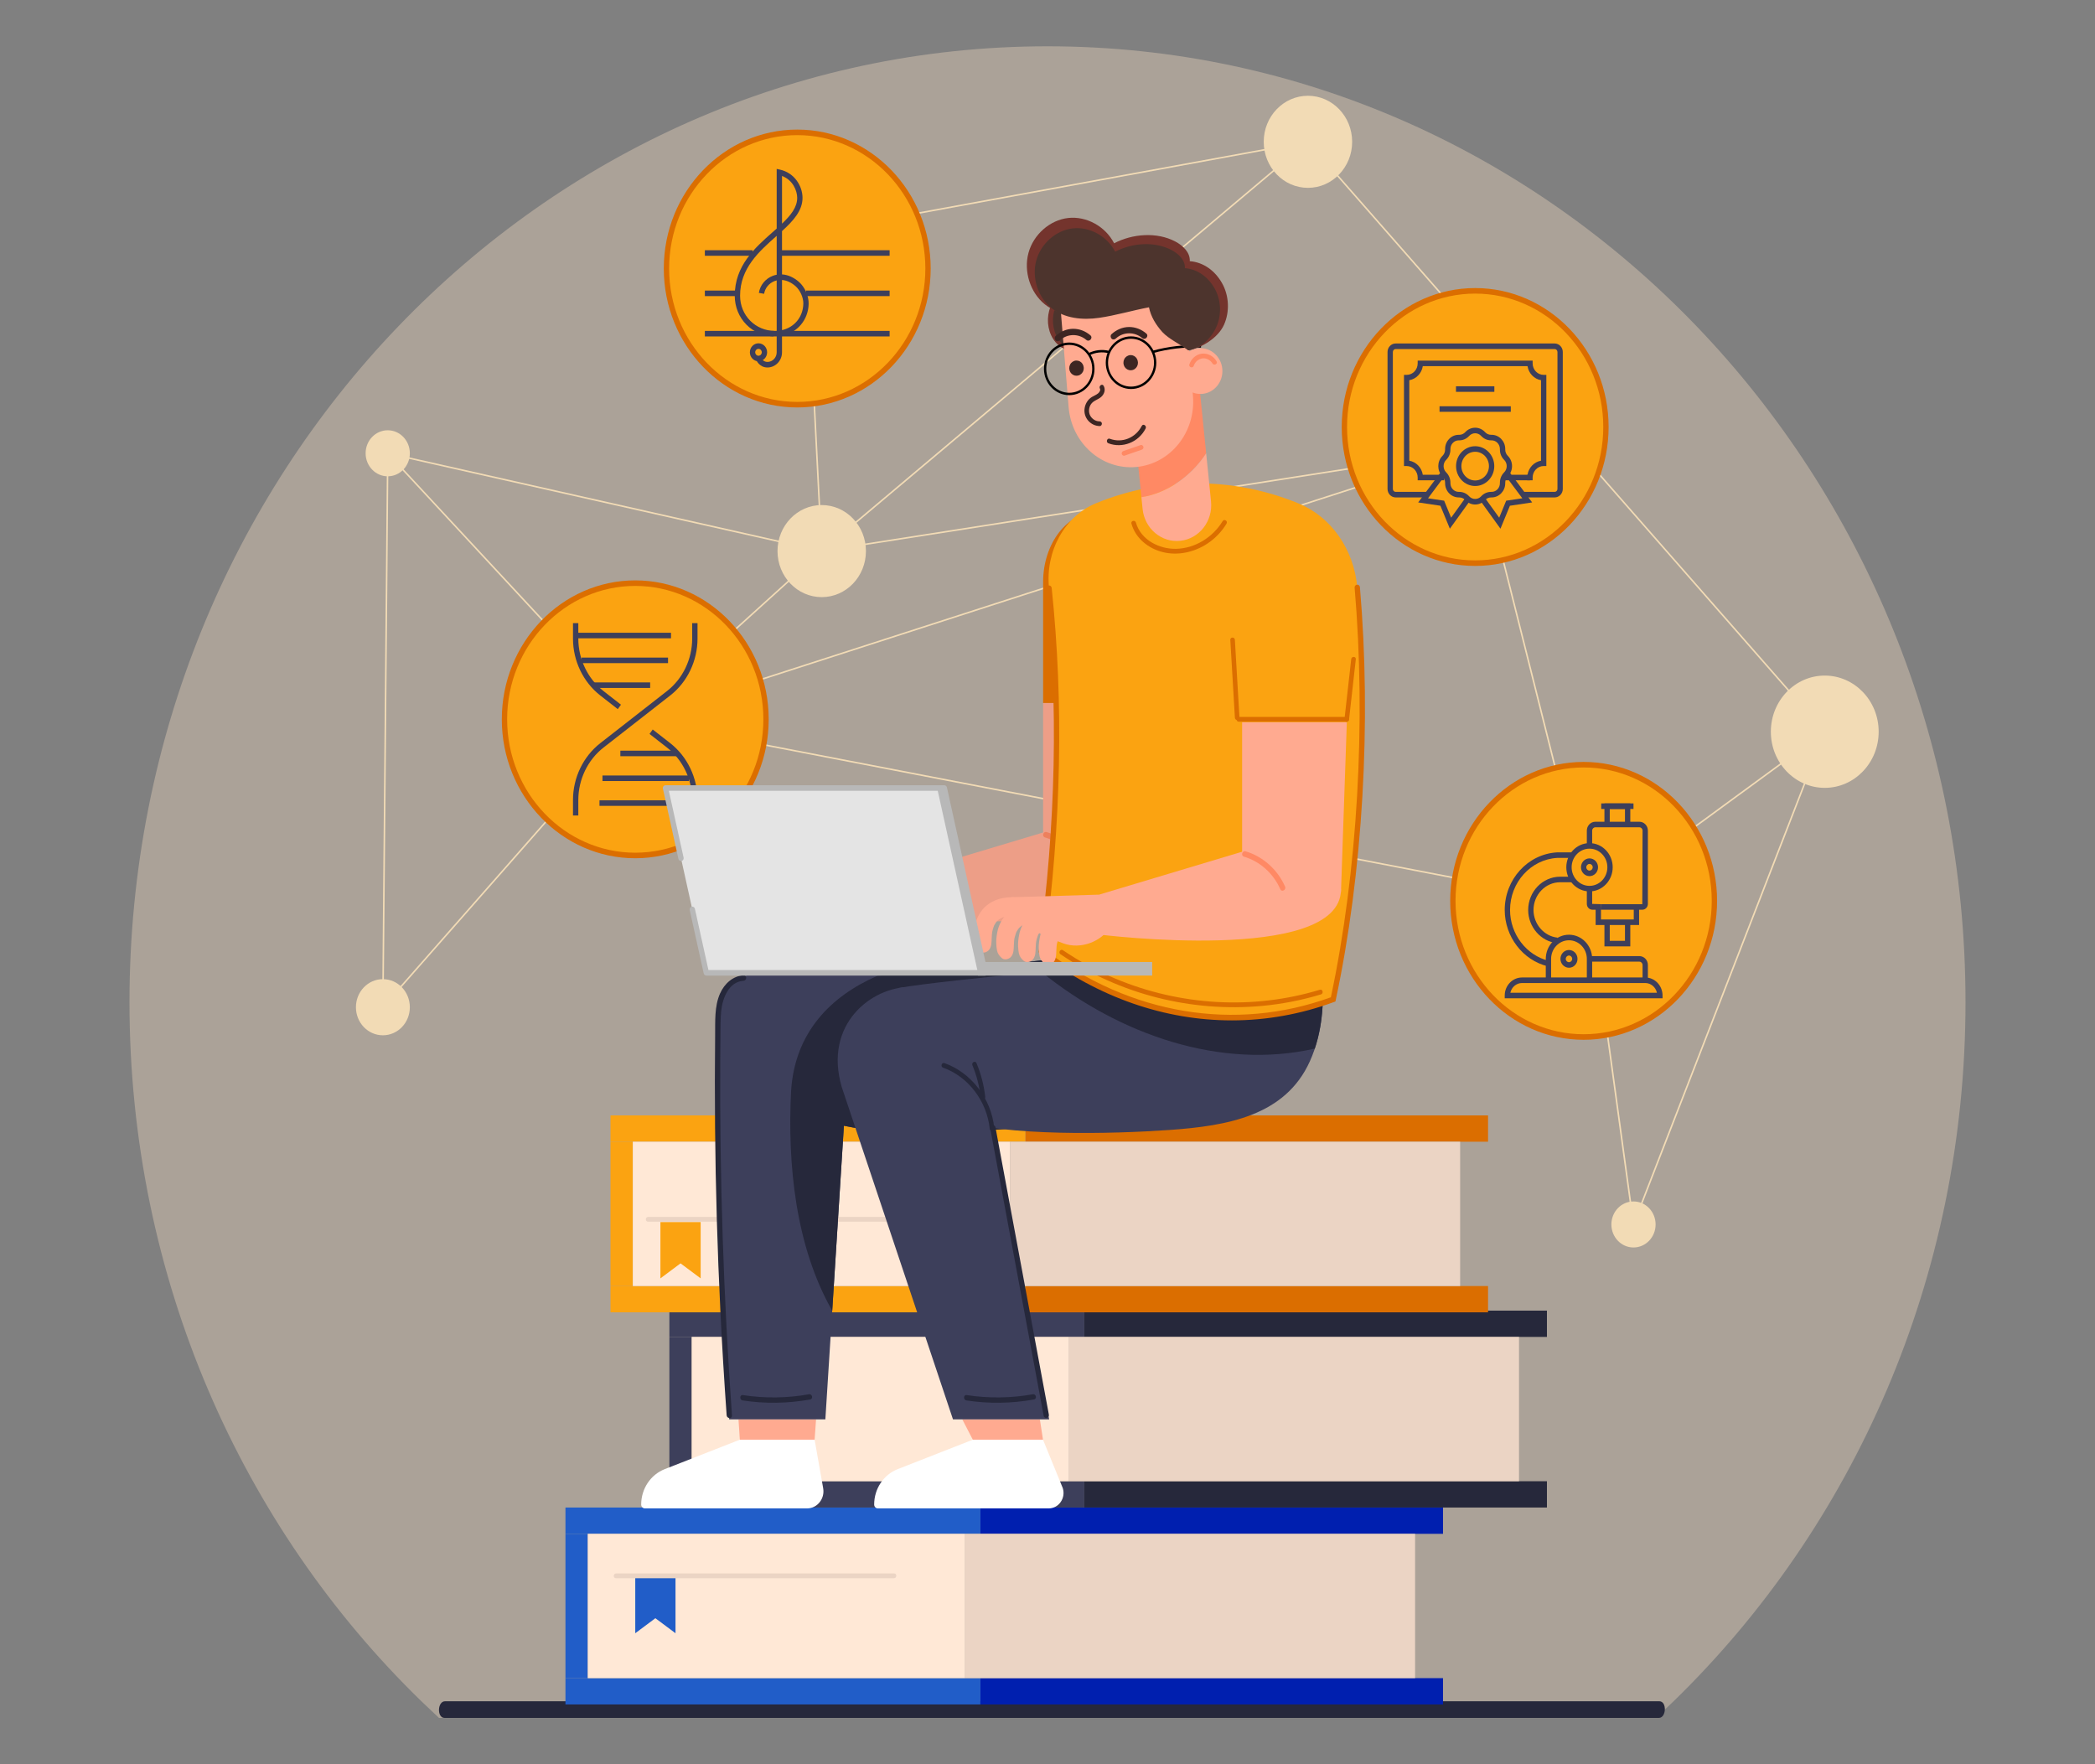 <?xml version="1.0" encoding="UTF-8"?>
<!DOCTYPE svg PUBLIC "-//W3C//DTD SVG 1.1//EN" "http://www.w3.org/Graphics/SVG/1.1/DTD/svg11.dtd">
<!-- Creator: CorelDRAW 2020 -->
<svg xmlns="http://www.w3.org/2000/svg" xml:space="preserve" width="9.5in" height="8in" version="1.1" style="shape-rendering:geometricPrecision; text-rendering:geometricPrecision; image-rendering:optimizeQuality; fill-rule:evenodd; clip-rule:evenodd"
viewBox="0 0 9500 8000"
 xmlns:xlink="http://www.w3.org/1999/xlink"
 xmlns:xodm="http://www.corel.com/coreldraw/odm/2003">
 <rect x="0" y="0" width="9500" height="8000" fill="#808080" stroke="none"/>
 <defs>
  <style type="text/css">
   <![CDATA[
    .str0 {stroke:#F2DBB5;stroke-width:6.94;stroke-miterlimit:10}
    .fil2 {fill:none;fill-rule:nonzero}
    .fil21 {fill:black;fill-rule:nonzero}
    .fil8 {fill:#001FAF;fill-rule:nonzero}
    .fil7 {fill:#215DC8;fill-rule:nonzero}
    .fil1 {fill:#26283B;fill-rule:nonzero}
    .fil20 {fill:#3D2623;fill-rule:nonzero}
    .fil4 {fill:#3D3F5B;fill-rule:nonzero}
    .fil19 {fill:#4D342D;fill-rule:nonzero}
    .fil18 {fill:#74342D;fill-rule:nonzero}
    .fil16 {fill:#B8B8B8;fill-rule:nonzero}
    .fil5 {fill:#DB6E00;fill-rule:nonzero}
    .fil17 {fill:#E4E4E4;fill-rule:nonzero}
    .fil10 {fill:#EBD4C4;fill-rule:nonzero}
    .fil12 {fill:#ED805D;fill-rule:nonzero}
    .fil11 {fill:#ED9E87;fill-rule:nonzero}
    .fil6 {fill:#F2DBB5;fill-rule:nonzero}
    .fil3 {fill:#FBA311;fill-rule:nonzero}
    .fil15 {fill:#FF8964;fill-rule:nonzero}
    .fil13 {fill:#FFAA90;fill-rule:nonzero}
    .fil9 {fill:#FFE8D6;fill-rule:nonzero}
    .fil14 {fill:white;fill-rule:nonzero}
    .fil0 {fill:#DAC7B2;fill-rule:nonzero;fill-opacity:0.471}
   ]]>
  </style>
 </defs>
 <g id="Layer_x0020_1">
  <g id="_781927864">
   <path class="fil0" d="M8912.81 4544.48c0,1251.22 -509.28,2378.68 -1323.7,3170.06 -26.34,25.41 -52.91,50.56 -79.74,75.46l-5518.77 0c-26.81,-24.9 -53.39,-50.06 -79.72,-75.46 -814.41,-791.38 -1323.7,-1918.84 -1323.7,-3170.06 0,-2393.76 1863.91,-4334.48 4162.93,-4334.48 2299.03,0 4162.7,1940.72 4162.7,4334.48z"/>
   <path class="fil1" d="M7522 7790l-5506.41 0c-35,0 -32.3,-75.46 2.34,-75.46l5506.6 0c34.82,0 32.3,75.46 -2.53,75.46z"/>
   <polygon class="fil2 str0" points="1758.22,2055.46 3726.2,2498.97 5930.98,643.01 8274.56,3318.02 7407.26,5552.4 7207.77,4098.84 2880.62,3265.04 1736.24,4567.3 "/>
   <polyline class="fil2 str0" points="2880.62,3265.04 3726.2,2498.97 6689.28,2035.99 7207.77,4098.84 8274.56,3318.02 "/>
   <polyline class="fil2 str0" points="3726.2,2498.97 3653.36,1060 5930.98,643.01 "/>
   <polyline class="fil2 str0" points="6689.28,2035.99 2880.62,3265.04 1758.22,2055.46 "/>
   <path class="fil3" d="M4208.18 1217.6c0,341.02 -265.51,617.45 -593.02,617.45 -327.51,0 -593.02,-276.44 -593.02,-617.45 0,-341.01 265.5,-617.45 593.02,-617.45 327.51,0 593.02,276.44 593.02,617.45z"/>
   <polygon class="fil4" points="3412.45,1159.83 3196.24,1159.83 3196.24,1134.67 3412.45,1134.67 "/>
   <polygon class="fil4" points="4034.08,1159.83 3533.27,1159.83 3533.27,1134.67 4034.08,1134.67 "/>
   <polygon class="fil4" points="3343.91,1342.74 3196.24,1342.74 3196.24,1317.59 3343.91,1317.59 "/>
   <polygon class="fil4" points="4034.08,1342.74 3654.89,1342.74 3654.89,1317.59 4034.08,1317.59 "/>
   <polygon class="fil4" points="3508.38,1525.66 3196.24,1525.66 3196.24,1500.5 3508.38,1500.5 "/>
   <polygon class="fil4" points="4034.08,1525.66 3543.6,1525.66 3543.6,1500.5 4034.08,1500.5 "/>
   <path class="fil4" d="M3480.02 1666.37c-37.63,0 -51.2,-34.61 -51.77,-36.08l22.46 -9.26c0.31,0.74 8.3,20.19 29.3,20.19 23.14,0 41.98,-19.61 41.98,-43.72l0 -72.03c-2.57,0.12 -5.17,0.19 -7.79,0.19 -102.23,0 -182.35,-81.14 -182.38,-184.74 -0.05,-136.09 91.07,-216.74 171.46,-287.9 6.34,-5.61 12.59,-11.14 18.71,-16.62l0 -270.5 14.58 3.2c66.68,14.65 102.06,74.95 102.58,126.94 0.59,58.89 -41.95,105.33 -93.01,151.83l0 196.44c26.31,1.51 52.9,13.09 76.8,34.02 26.78,23.46 44.88,64.44 44,99.67 -1.81,73.28 -51.81,130.87 -120.8,144.56l0 74.94c0,37.98 -29.65,68.87 -66.13,68.87zm41.98 -596.88l0 0c-1.02,0.9 -2.06,1.8 -3.07,2.72 -76.4,67.62 -162.98,144.26 -162.94,268.72 0.02,89.48 69.53,159.58 158.22,159.58 2.61,0 5.21,-0.06 7.79,-0.2l0 -228.81c-3.23,0.78 -6.42,1.77 -9.56,2.98 -25.1,9.6 -43.31,31.75 -47.51,57.79l-23.83 -4.18c5.64,-34.92 29.77,-64.51 63.01,-77.23 5.85,-2.24 11.85,-3.92 17.89,-5.04l0 -176.31zm24.15 200.1l0 0 0 227.41c56.11,-12.8 95.16,-59.19 96.64,-119.63 0.68,-27.67 -14.2,-61.21 -35.41,-79.78 -19.31,-16.91 -40.49,-26.45 -61.23,-28.01zm0 -471.62l0 0 0 216.22c40.06,-38.16 69.27,-74.83 68.85,-117.86 -0.31,-31.07 -19.18,-80.07 -68.85,-98.36z"/>
   <path class="fil4" d="M3439.48 1638.23c-21.56,0 -39.12,-18.28 -39.12,-40.73 0,-22.45 17.56,-40.72 39.12,-40.72 21.57,0 39.1,18.26 39.1,40.72 0,22.45 -17.53,40.73 -39.1,40.73zm0 -56.3l0 0c-8.26,0 -14.96,6.98 -14.96,15.57 0,8.59 6.7,15.57 14.96,15.57 8.24,0 14.94,-6.99 14.94,-15.57 0,-8.59 -6.7,-15.57 -14.94,-15.57z"/>
   <path class="fil3" d="M3473.64 3261.78c0,341 -265.5,617.44 -593.02,617.44 -327.52,0 -593.02,-276.44 -593.02,-617.44 0,-341.02 265.5,-617.45 593.02,-617.45 327.52,0 593.02,276.44 593.02,617.45z"/>
   <path class="fil4" d="M3162.97 3697.96l-24.15 0 0 -70.36c0,-92.97 -42.66,-181.79 -114.07,-237.57l-79.35 -61.95 14.48 -20.12 79.35 61.96c77.48,60.52 123.74,156.85 123.74,257.69l0 70.36z"/>
   <path class="fil4" d="M2801.36 3215.6l-79.32 -61.95c-77.5,-60.52 -123.77,-156.87 -123.77,-257.7l0 -70.34 24.16 0 0 70.34c0,92.97 42.66,181.79 114.1,237.58l79.32 61.96 -14.48 20.12z"/>
   <path class="fil4" d="M2622.43 3697.96l-24.16 0 0 -70.36c0,-100.83 46.27,-197.17 123.77,-257.69l302.7 -236.39c71.41,-55.79 114.07,-144.6 114.07,-237.58l0 -70.34 24.15 0 0 70.34c0,100.85 -46.26,197.19 -123.74,257.7l-302.7 236.38c-71.44,55.8 -114.1,144.62 -114.1,237.57l0 70.36z"/>
   <polygon class="fil4" points="3042.78,2894.46 2610.34,2894.46 2610.34,2869.3 3042.78,2869.3 "/>
   <polygon class="fil4" points="3029.27,3007.01 2637.38,3007.01 2637.38,2981.86 3029.27,2981.86 "/>
   <polygon class="fil4" points="2948.2,3119.58 2691.44,3119.58 2691.44,3094.43 2948.2,3094.43 "/>
   <polygon class="fil4" points="3150.89,3654.26 2718.44,3654.26 2718.44,3629.11 3150.89,3629.11 "/>
   <polygon class="fil4" points="3123.88,3541.69 2731.97,3541.69 2731.97,3516.54 3123.88,3516.54 "/>
   <polygon class="fil4" points="3069.82,3429.14 2813.06,3429.14 2813.06,3403.98 3069.82,3403.98 "/>
   <path class="fil3" d="M7282.3 1936.25c0,341.02 -265.5,617.46 -593.02,617.46 -327.52,0 -593.02,-276.44 -593.02,-617.46 0,-341 265.5,-617.45 593.02,-617.45 327.52,0 593.02,276.45 593.02,617.45z"/>
   <path class="fil4" d="M7049.69 2255.61l-143.61 0 0 -25.15 143.61 0c7.06,0 12.79,-5.97 12.79,-13.3l0 -621.14c0,-7.33 -5.73,-13.3 -12.79,-13.3l-720.83 0c-7.05,0 -12.78,5.97 -12.78,13.3l0 621.14c0,7.33 5.73,13.3 12.78,13.3l143.61 0 0 25.15 -143.61 0c-20.36,0 -36.94,-17.26 -36.94,-38.45l0 -621.14c0,-21.2 16.59,-38.46 36.94,-38.46l720.83 0c20.36,0 36.95,17.26 36.95,38.46l0 621.14c0,21.2 -16.59,38.45 -36.95,38.45z"/>
   <path class="fil4" d="M6949.91 2177.97l-24.49 0 0 -25.15 1.32 0c5.13,-32.56 29.89,-58.33 61.16,-63.69l0 -365.09c-31.26,-5.35 -56.03,-31.13 -61.16,-63.69l-474.93 0c-5.12,32.56 -29.89,58.33 -61.15,63.69l0 365.09c31.26,5.35 56.03,31.13 61.15,63.69l96.85 0 0 25.15 -120.02 0 0 -12.58c0,-28.74 -22.46,-52.12 -50.06,-52.12l-12.08 0 0 -413.37 12.08 0c27.61,0 50.06,-23.39 50.06,-52.13l0 -12.57 521.27 0 0 12.57c0,28.74 22.46,52.13 50.07,52.13l12.08 0 0 413.37 -12.08 0c-27.6,0 -50.07,23.38 -50.07,52.12l0 12.58z"/>
   <polygon class="fil4" points="6776.3,1776.82 6602.29,1776.82 6602.29,1751.67 6776.3,1751.67 "/>
   <polygon class="fil4" points="6850.85,1867.4 6527.71,1867.4 6527.71,1842.25 6850.85,1842.25 "/>
   <path class="fil4" d="M6689.28 2287.74c-15.81,0 -31.63,-6.26 -43.69,-18.82l-1.75 -1.8c-7.12,-7.43 -16.59,-11.51 -26.63,-11.51l-2.48 0c-34.07,0 -61.79,-28.86 -61.79,-64.33l0 -2.61c0,-10.46 -3.92,-20.3 -11.04,-27.69l-1.75 -1.82c-24.08,-25.12 -24.08,-65.93 -0.02,-91.02l1.77 -1.85c7.12,-7.4 11.04,-17.23 11.04,-27.7l0 -2.59c0,-35.48 27.72,-64.35 61.79,-64.35l2.48 0c10.07,0 19.51,-4.08 26.61,-11.47l1.77 -1.85c24.11,-25.08 63.28,-25.08 87.39,0l1.77 1.85c7.1,7.39 16.54,11.47 26.61,11.47l2.5 0c34.07,0 61.79,28.87 61.79,64.35l0 2.59c0,10.46 3.92,20.31 11.02,27.7l1.77 1.85c24.09,25.08 24.09,65.91 0,90.99l-1.8 1.87c-7.07,7.37 -10.99,17.2 -10.99,27.67l0 2.61c0,35.47 -27.72,64.33 -61.79,64.33l-2.5 0c-10.05,0 -19.51,4.08 -26.61,11.49l-1.8 1.85c-12.03,12.53 -27.84,18.79 -43.67,18.79zm-74.56 -290.94l0 0c-20.74,0 -37.63,17.58 -37.63,39.2l0 2.59c0,17.21 -6.44,33.36 -18.12,45.5l-1.77 1.83c-14.65,15.28 -14.65,40.14 0,55.42l1.75 1.81c11.7,12.17 18.14,28.34 18.14,45.52l0 2.61c0,21.61 16.89,39.18 37.63,39.18l2.48 0c16.51,0 32.04,6.69 43.69,18.85l1.75 1.81c14.74,15.32 38.59,15.29 53.25,0.02l1.79 -1.85c11.63,-12.14 27.16,-18.83 43.67,-18.83l2.5 0c20.74,0 37.63,-17.57 37.63,-39.18l0 -2.61c0,-17.17 6.42,-33.32 18.1,-45.49l1.79 -1.87c14.65,-15.24 14.65,-40.1 -0.03,-55.38l-1.76 -1.84c-11.69,-12.15 -18.1,-28.31 -18.1,-45.5l0 -2.59c0,-21.61 -16.89,-39.2 -37.63,-39.2l-2.5 0c-16.51,0 -32.04,-6.69 -43.69,-18.84l-1.77 -1.84c-14.68,-15.26 -38.56,-15.26 -53.22,0l-1.78 1.84c-11.66,12.15 -27.18,18.84 -43.69,18.84l-2.48 0z"/>
   <polygon class="fil4" points="6804.02,2397.41 6716.91,2276.45 6736.26,2261.37 6798.26,2347.49 6829.99,2270.41 6903.11,2259.54 6842.19,2177.97 6806.99,2177.97 6837.8,2131.14 6853.99,2152.82 6937.83,2152.82 6937.83,2177.97 6872.79,2177.97 6947.75,2278.3 6846.84,2293.31 "/>
   <polygon class="fil4" points="6574.55,2397.39 6531.72,2293.31 6430.84,2278.3 6530.61,2144.72 6549.68,2160.18 6475.48,2259.54 6548.57,2270.41 6580.31,2347.5 6642.33,2261.37 6661.68,2276.45 "/>
   <path class="fil4" d="M6689.28 2203.85c-47.78,0 -86.63,-40.46 -86.63,-90.22 0,-49.74 38.86,-90.22 86.63,-90.22 47.78,0 86.66,40.47 86.66,90.22 0,49.75 -38.88,90.22 -86.66,90.22zm0 -155.28l0 0c-34.45,0 -62.47,29.19 -62.47,65.06 0,35.88 28.02,65.07 62.47,65.07 34.47,0 62.5,-29.19 62.5,-65.07 0,-35.87 -28.02,-65.06 -62.5,-65.06z"/>
   <path class="fil3" d="M7774.19 4084.99c0,341.02 -265.5,617.45 -593.02,617.45 -327.51,0 -593.02,-276.44 -593.02,-617.45 0,-341.01 265.51,-617.44 593.02,-617.44 327.52,0 593.02,276.43 593.02,617.44z"/>
   <path class="fil5" d="M3615.16 1847.64c-333.65,0 -605.1,-282.63 -605.1,-630.04 0,-347.4 271.44,-630.03 605.1,-630.03 333.66,0 605.1,282.63 605.1,630.03 0,347.41 -271.44,630.04 -605.1,630.04zm0 -1234.91l0 0c-320.33,0 -580.94,271.35 -580.94,604.87 0,333.53 260.61,604.88 580.94,604.88 320.33,0 580.94,-271.35 580.94,-604.88 0,-333.52 -260.61,-604.87 -580.94,-604.87z"/>
   <path class="fil5" d="M2880.63 3891.81c-333.65,0 -605.1,-282.62 -605.1,-630.02 0,-347.41 271.44,-630.03 605.1,-630.03 333.66,0 605.09,282.63 605.09,630.03 0,347.4 -271.43,630.02 -605.09,630.02zm0 -1234.91l0 0c-320.33,0 -580.94,271.35 -580.94,604.88 0,333.53 260.61,604.87 580.94,604.87 320.33,0 580.94,-271.35 580.94,-604.87 0,-333.53 -260.61,-604.88 -580.94,-604.88z"/>
   <path class="fil5" d="M6689.28 2566.28c-333.65,0 -605.1,-282.63 -605.1,-630.02 0,-347.41 271.44,-630.03 605.1,-630.03 333.66,0 605.1,282.62 605.1,630.03 0,347.4 -271.44,630.02 -605.1,630.02zm0 -1234.91l0 0c-320.33,0 -580.94,271.35 -580.94,604.88 0,333.53 260.61,604.87 580.94,604.87 320.32,0 580.94,-271.34 580.94,-604.87 0,-333.53 -260.62,-604.88 -580.94,-604.88z"/>
   <path class="fil5" d="M7181.18 4715.03c-333.65,0 -605.1,-282.63 -605.1,-630.03 0,-347.41 271.44,-630.03 605.1,-630.03 333.66,0 605.1,282.62 605.1,630.03 0,347.4 -271.44,630.03 -605.1,630.03zm0 -1234.91l0 0c-320.33,0 -580.94,271.35 -580.94,604.87 0,333.53 260.61,604.87 580.94,604.87 320.33,0 580.94,-271.35 580.94,-604.87 0,-333.53 -260.61,-604.87 -580.94,-604.87z"/>
   <path class="fil4" d="M7539.02 4526.83l-715.7 0 0 -12.58c0,-45.12 35.25,-81.82 78.56,-81.82l558.57 0c43.32,0 78.57,36.7 78.57,81.82l0 12.58zm-690.2 -25.15l0 0 664.7 0c-5.52,-25.21 -27.2,-44.1 -53.06,-44.1l-558.57 0c-25.86,0 -47.54,18.89 -53.06,44.1z"/>
   <path class="fil4" d="M7219.85 4447.12l-24.16 0 0 -99.02c0,-46.53 -36.33,-84.36 -81.02,-84.36 -44.66,0 -81,37.83 -81,84.36l0 99.02 -24.15 0 0 -99.02c0,-60.38 47.17,-109.51 105.15,-109.51 57.99,0 105.19,49.13 105.19,109.51l0 99.02z"/>
   <path class="fil4" d="M7207.77 4042.18c-57.99,0 -105.18,-49.13 -105.18,-109.51 0,-60.38 47.19,-109.49 105.18,-109.49 57.99,0 105.18,49.11 105.18,109.49 0,60.38 -47.19,109.51 -105.18,109.51zm0 -193.85l0 0c-44.69,0 -81.02,37.83 -81.02,84.33 0,46.53 36.34,84.35 81.02,84.35 44.69,0 81.02,-37.83 81.02,-84.35 0,-46.51 -36.33,-84.33 -81.02,-84.33z"/>
   <path class="fil4" d="M7207.77 3972.95c-21.32,0 -38.67,-18.08 -38.67,-40.29 0,-22.21 17.35,-40.27 38.67,-40.27 21.33,0 38.67,18.06 38.67,40.27 0,22.2 -17.35,40.29 -38.67,40.29zm0 -55.4l0 0c-8,0 -14.51,6.78 -14.51,15.11 0,8.35 6.52,15.13 14.51,15.13 8,0 14.51,-6.78 14.51,-15.13 0,-8.33 -6.51,-15.11 -14.51,-15.11z"/>
   <path class="fil4" d="M7018.88 4381.8c-113.31,-27.05 -195.56,-134.41 -195.56,-255.27 0,-138.92 104.33,-253.74 237.52,-261.42l70.33 -0.03 0 25.15 -69.67 0c-119.71,6.93 -214.01,110.75 -214.01,236.3 0,109.25 74.34,206.28 176.78,230.75l-5.38 24.52z"/>
   <path class="fil4" d="M7060.29 4276.8c-73.24,-7.64 -130.59,-73.65 -130.59,-150.27 0,-83.3 65.07,-151.06 145.07,-151.06l53.2 0 0 25.16 -53.2 0c-66.67,0 -120.91,56.48 -120.91,125.9 0,63.85 47.8,118.87 108.83,125.26l-2.41 25.01z"/>
   <path class="fil4" d="M7472.54 4445l-24.16 0 0 -69.22c0,-8.33 -6.51,-15.1 -14.51,-15.1l-226.09 0 0 -25.16 226.09 0c21.33,0 38.67,18.06 38.67,40.26l0 69.22z"/>
   <path class="fil4" d="M7114.67 4388.35c-21.33,0 -38.67,-18.06 -38.67,-40.26 0,-22.21 17.34,-40.29 38.67,-40.29 21.33,0 38.69,18.07 38.69,40.29 0,22.2 -17.36,40.26 -38.69,40.26zm0 -55.4l0 0c-7.99,0 -14.5,6.78 -14.5,15.14 0,8.33 6.51,15.1 14.5,15.1 8.03,0 14.54,-6.78 14.54,-15.1 0,-8.36 -6.51,-15.14 -14.54,-15.14z"/>
   <path class="fil4" d="M7260.97 4125.26l-39.9 0c-13.99,0 -25.39,-11.87 -25.39,-26.43l0 -69.22 24.16 0 0 69.22 41.12 1.28 0 25.16z"/>
   <path class="fil4" d="M7447.15 4125.26l-186.18 0 0 -25.16 186.18 0 1.22 -333.6c0,-8.33 -6.51,-15.11 -14.51,-15.11l-199.5 0c-8,0 -14.51,6.78 -14.51,15.11l0 69.25 -24.16 0 0 -69.25c0,-22.2 17.34,-40.26 38.67,-40.26l199.5 0c21.33,0 38.67,18.06 38.67,40.26l0 332.32c0,14.57 -11.4,26.43 -25.39,26.43z"/>
   <polygon class="fil4" points="7392.74,3738.81 7368.58,3738.81 7368.58,3668.31 7299.64,3668.31 7299.64,3738.81 7275.48,3738.81 7275.48,3643.16 7392.74,3643.16 "/>
   <polygon class="fil4" points="7407.25,3668.31 7260.97,3668.31 7260.97,3643.16 7407.25,3643.16 "/>
   <polygon class="fil4" points="7432.64,4194.51 7235.59,4194.51 7235.59,4112.68 7259.74,4112.68 7259.74,4169.35 7408.48,4169.35 7408.48,4112.68 7432.64,4112.68 "/>
   <polygon class="fil4" points="7392.74,4291.42 7275.48,4291.42 7275.48,4181.93 7299.64,4181.93 7299.64,4266.26 7368.58,4266.26 7368.58,4181.93 7392.74,4181.93 "/>
   <path class="fil6" d="M8519.02 3318.02c0,140.57 -109.44,254.54 -244.46,254.54 -135.01,0 -244.46,-113.96 -244.46,-254.54 0,-140.58 109.45,-254.54 244.46,-254.54 135.02,0 244.46,113.96 244.46,254.54z"/>
   <path class="fil6" d="M1858.46 4567.3c0,70.29 -54.72,127.28 -122.23,127.28 -67.51,0 -122.24,-56.99 -122.24,-127.28 0,-70.29 54.72,-127.27 122.24,-127.27 67.5,0 122.23,56.98 122.23,127.27z"/>
   <path class="fil6" d="M3926.69 2498.97c0,115.3 -89.76,208.76 -200.49,208.76 -110.73,0 -200.5,-93.46 -200.5,-208.76 0,-115.29 89.76,-208.76 200.5,-208.76 110.73,0 200.49,93.47 200.49,208.76z"/>
   <path class="fil6" d="M6131.48 643.01c0,115.3 -89.76,208.76 -200.49,208.76 -110.73,0 -200.5,-93.46 -200.5,-208.76 0,-115.29 89.76,-208.75 200.5,-208.75 110.73,0 200.49,93.46 200.49,208.75z"/>
   <path class="fil6" d="M7507.5 5552.4c0,57.65 -44.89,104.38 -100.25,104.38 -55.36,0 -100.25,-46.73 -100.25,-104.38 0,-57.64 44.89,-104.38 100.25,-104.38 55.36,0 100.25,46.74 100.25,104.38z"/>
   <path class="fil6" d="M1858.46 2055.46c0,57.64 -44.88,104.38 -100.24,104.38 -55.37,0 -100.25,-46.74 -100.25,-104.38 0,-57.65 44.88,-104.38 100.25,-104.38 55.36,0 100.24,46.72 100.24,104.38z"/>
   <polygon class="fil7" points="4445.74,6955.24 4445.74,6836 2564.14,6836 2564.14,6955.24 2665.36,6955.24 "/>
   <polygon class="fil7" points="2665.36,7609.68 2564.14,7609.68 2564.14,7728.91 4445.74,7728.91 4445.74,7609.68 "/>
   <polygon class="fil8" points="4445.74,7728.91 6543.49,7728.91 6543.49,7609.68 4445.74,7609.68 "/>
   <polygon class="fil8" points="4445.74,6836 4445.74,6955.24 6543.49,6955.24 6543.49,6836 "/>
   <polygon class="fil7" points="2665.36,6955.24 2564.14,6955.24 2564.14,7609.68 2665.36,7609.68 "/>
   <polygon class="fil9" points="2665.36,7609.68 4376.48,7609.68 4376.48,6955.24 2665.36,6955.24 "/>
   <polygon class="fil10" points="4376.48,7609.68 6416.91,7609.68 6416.91,6955.24 4376.48,6955.24 "/>
   <polygon class="fil4" points="4916.98,6062.35 4916.98,5943.12 3035.36,5943.12 3035.36,6062.35 3136.59,6062.35 "/>
   <polygon class="fil4" points="3136.59,6716.77 3035.36,6716.77 3035.36,6836 4916.98,6836 4916.98,6716.77 "/>
   <polygon class="fil1" points="4916.98,6836 7014.73,6836 7014.73,6716.77 4916.98,6716.77 "/>
   <polygon class="fil1" points="4916.98,5943.12 4916.98,6062.35 7014.73,6062.35 7014.73,5943.12 "/>
   <polygon class="fil4" points="3136.59,6062.35 3035.36,6062.35 3035.36,6716.77 3136.59,6716.77 "/>
   <polygon class="fil9" points="3136.59,6716.77 4847.71,6716.77 4847.71,6062.35 3136.59,6062.35 "/>
   <polygon class="fil10" points="4847.71,6716.77 6888.13,6716.77 6888.13,6062.35 4847.71,6062.35 "/>
   <polygon class="fil3" points="4650,5177.2 4650,5057.98 2768.39,5057.98 2768.39,5177.2 2869.6,5177.2 "/>
   <polygon class="fil3" points="2869.6,5831.65 2768.39,5831.65 2768.39,5950.87 4650,5950.87 4650,5831.65 "/>
   <polygon class="fil5" points="4650,5950.87 6747.74,5950.87 6747.74,5831.65 4650,5831.65 "/>
   <polygon class="fil5" points="4650,5057.98 4650,5177.2 6747.74,5177.2 6747.74,5057.98 "/>
   <polygon class="fil3" points="2869.6,5177.2 2768.39,5177.2 2768.39,5831.65 2869.6,5831.65 "/>
   <polygon class="fil9" points="2869.6,5831.65 4580.73,5831.65 4580.73,5177.2 2869.6,5177.2 "/>
   <polygon class="fil10" points="4580.73,5831.65 6621.16,5831.65 6621.16,5177.2 4580.73,5177.2 "/>
   <polygon class="fil7" points="2880.62,7150.76 2880.62,7406.02 2971.89,7337.94 3063.16,7406.02 3063.16,7150.76 "/>
   <polygon class="fil3" points="2994.71,5541.62 2994.71,5796.89 3085.97,5728.81 3177.25,5796.89 3177.25,5541.62 "/>
   <path class="fil10" d="M4054.75 7134.88l-1261.02 0c-13.35,0 -14.35,21.66 -0.91,21.66l1261.01 0c13.36,0 14.35,-21.66 0.91,-21.66z"/>
   <path class="fil10" d="M4227.84 5518.13l-1288.63 0c-13.35,0 -14.35,21.66 -0.91,21.66l1288.63 0c13.35,0 14.34,-21.66 0.91,-21.66z"/>
   <path class="fil5" d="M5223.89 2639.27c0,-175.76 -110.53,-318.25 -246.88,-318.25 -136.35,0 -246.88,142.48 -246.88,318.25l0 548.67 474.86 0 18.89 -548.67z"/>
   <polygon class="fil11" points="4730.14,3187.94 4730.14,4015.76 5178.46,3958.56 5205,3187.94 "/>
   <path class="fil11" d="M4081.57 4150.46l0 -180.89 656.83 -197.03c112.91,0 440.06,67.59 440.06,175.36 -4.59,339.8 -1096.89,202.56 -1096.89,202.56z"/>
   <path class="fil11" d="M3904.68 4040.13c-36.94,-19.31 -82.28,-29.23 -123.66,-28.31 -39.66,0.88 -78.21,11.98 -109.62,37.91 -26.52,21.89 -45.15,55.7 -51.48,90.15 -3.2,17.41 -5.5,34.87 -4.53,52.65 0.55,10.12 1.31,21.63 3.64,31.6 3.29,14.12 11.09,24.01 21.58,33.18 13.43,11.76 36.32,3.77 44.88,-10.08 9.63,-15.59 8.76,-31.72 9.62,-49.31 0.31,-6.37 0.53,-12.76 1.13,-19.12 0.33,-3.45 0.92,-6.87 1.25,-10.32 -1.01,10.38 0.13,-0.24 0.59,-2.26 1.5,-6.59 3.42,-13.1 5.61,-19.48 0.85,-2.48 1.9,-4.89 2.76,-7.37 0.41,-0.79 0.79,-1.58 1.21,-2.35 2.32,-4.32 5.02,-8.31 7.78,-12.29 -1.24,1.91 2.74,-3.36 3.88,-4.51 2.49,-2.52 5.14,-4.8 7.81,-7.1 0.57,-0.5 0.85,-0.77 1.17,-1.07 0.46,-0.2 1,-0.45 1.87,-0.89 2.64,-1.34 5.13,-2.99 7.78,-4.33 0.69,-0.35 4.72,-2.13 6.63,-3.02 1.8,-0.6 4.41,-1.49 4.91,-1.63 6.93,-2.04 13.94,-3.36 21.04,-4.49 0.66,-0.11 1.2,-0.2 1.66,-0.29 0.47,0 1,-0.01 1.65,-0.03 3.57,-0.09 7.14,-0.24 10.72,-0.19 7.92,0.09 15.85,0.71 23.72,1.69 3.58,0.44 7.15,0.98 10.7,1.53 1.74,0.27 2.59,0.39 3.12,0.46 0.29,0.11 1.13,0.33 3.12,0.8 18.84,4.41 38.01,9.64 57.29,10.92 15.9,1.06 33.34,-10.88 37.65,-27.2 4.1,-15.59 -0.29,-37.27 -15.48,-45.22z"/>
   <path class="fil11" d="M4003.63 4052.33c-36.94,-19.3 -82.28,-29.23 -123.66,-28.31 -39.66,0.87 -78.2,11.97 -109.62,37.9 -26.52,21.89 -45.14,55.7 -51.48,90.15 -3.2,17.41 -5.5,34.87 -4.54,52.65 0.56,10.12 1.32,21.63 3.65,31.6 3.29,14.12 11.1,24.01 21.58,33.19 13.44,11.75 36.33,3.76 44.89,-10.09 9.63,-15.59 8.76,-31.72 9.62,-49.31 0.31,-6.37 0.53,-12.76 1.13,-19.12 0.33,-3.45 0.92,-6.88 1.25,-10.32 -1.01,10.38 0.13,-0.23 0.58,-2.26 1.51,-6.59 3.43,-13.11 5.62,-19.49 0.85,-2.48 1.9,-4.89 2.76,-7.36 0.4,-0.79 0.78,-1.58 1.21,-2.36 2.32,-4.32 5.01,-8.31 7.77,-12.29 -1.23,1.91 2.74,-3.36 3.89,-4.51 2.49,-2.52 5.13,-4.8 7.8,-7.1 0.57,-0.49 0.86,-0.77 1.17,-1.07 0.46,-0.2 1,-0.45 1.87,-0.89 2.64,-1.34 5.14,-2.99 7.78,-4.33 0.68,-0.35 4.72,-2.13 6.63,-3.02 1.8,-0.6 4.41,-1.49 4.91,-1.64 6.92,-2.04 13.93,-3.35 21.03,-4.48 0.67,-0.11 1.2,-0.2 1.67,-0.29 0.47,0 0.99,-0.01 1.65,-0.03 3.57,-0.09 7.14,-0.24 10.72,-0.19 7.93,0.09 15.85,0.71 23.72,1.68 3.58,0.44 7.15,0.98 10.71,1.54 1.74,0.27 2.59,0.39 3.12,0.46 0.28,0.1 1.12,0.33 3.12,0.8 18.84,4.41 38.01,9.64 57.28,10.92 15.91,1.06 33.35,-10.88 37.65,-27.2 4.11,-15.59 -0.29,-37.27 -15.48,-45.22z"/>
   <path class="fil11" d="M4097.37 4064.84c-36.95,-19.31 -82.28,-29.23 -123.66,-28.31 -39.67,0.87 -78.21,11.97 -109.62,37.91 -26.52,21.89 -45.15,55.7 -51.48,90.15 -3.2,17.42 -5.5,34.87 -4.54,52.65 0.56,10.12 1.32,21.63 3.65,31.61 3.29,14.12 11.1,24 21.59,33.18 13.43,11.76 36.32,3.76 44.88,-10.08 9.64,-15.59 8.76,-31.73 9.62,-49.31 0.31,-6.37 0.52,-12.76 1.13,-19.11 0.33,-3.46 0.92,-6.88 1.26,-10.33 -1.02,10.38 0.12,-0.23 0.58,-2.26 1.51,-6.59 3.43,-13.11 5.62,-19.5 0.85,-2.47 1.9,-4.89 2.76,-7.36 0.39,-0.78 0.78,-1.58 1.21,-2.35 2.32,-4.32 5.02,-8.31 7.78,-12.3 -1.24,1.92 2.74,-3.36 3.87,-4.51 2.5,-2.52 5.14,-4.8 7.81,-7.11 0.57,-0.49 0.85,-0.77 1.17,-1.07 0.46,-0.2 1,-0.45 1.87,-0.89 2.63,-1.34 5.13,-2.99 7.78,-4.34 0.69,-0.35 4.72,-2.12 6.63,-3.02 1.79,-0.59 4.4,-1.48 4.9,-1.63 6.93,-2.04 13.94,-3.35 21.03,-4.49 0.67,-0.11 1.2,-0.19 1.67,-0.28 0.47,-0.01 1,-0.02 1.65,-0.04 3.57,-0.09 7.14,-0.24 10.72,-0.19 7.93,0.09 15.85,0.7 23.73,1.67 3.57,0.44 7.15,0.98 10.7,1.54 1.74,0.28 2.59,0.4 3.12,0.46 0.29,0.1 1.13,0.33 3.12,0.79 18.84,4.41 38.01,9.65 57.29,10.93 15.9,1.06 33.34,-10.88 37.64,-27.21 4.11,-15.58 -0.29,-37.27 -15.48,-45.21z"/>
   <path class="fil11" d="M3768.39 4118.41c32.51,27.06 111.74,57.84 151.04,72.12 78.24,28.43 173.24,-6.39 217.12,-79.59l-54.98 -141.37 -401.16 11.81 87.98 137.04z"/>
   <path class="fil11" d="M3804.08 4009.69c-36.94,-19.3 -82.28,-29.23 -123.66,-28.31 -39.67,0.89 -78.2,11.98 -109.62,37.91 -26.52,21.89 -45.15,55.7 -51.48,90.15 -3.2,17.42 -5.5,34.87 -4.53,52.65 0.55,10.13 1.32,21.63 3.64,31.6 3.29,14.12 11.09,24.01 21.58,33.18 13.44,11.76 36.33,3.77 44.89,-10.08 9.63,-15.59 8.75,-31.72 9.62,-49.31 0.31,-6.37 0.52,-12.76 1.12,-19.12 0.33,-3.45 0.92,-6.88 1.25,-10.32 -1,10.38 0.13,-0.24 0.59,-2.26 1.51,-6.59 3.43,-13.11 5.61,-19.49 0.86,-2.48 1.9,-4.89 2.76,-7.37 0.41,-0.79 0.79,-1.58 1.21,-2.35 2.32,-4.32 5.02,-8.31 7.78,-12.29 -1.24,1.91 2.74,-3.36 3.88,-4.51 2.5,-2.52 5.13,-4.8 7.81,-7.1 0.57,-0.49 0.85,-0.77 1.17,-1.07 0.47,-0.2 1.01,-0.45 1.87,-0.89 2.64,-1.34 5.13,-2.99 7.78,-4.33 0.68,-0.35 4.72,-2.13 6.63,-3.02 1.8,-0.6 4.41,-1.49 4.91,-1.64 6.92,-2.03 13.93,-3.34 21.03,-4.48 0.66,-0.11 1.2,-0.2 1.66,-0.29 0.47,0 1,-0 1.65,-0.03 3.58,-0.09 7.15,-0.24 10.73,-0.19 7.93,0.09 15.85,0.71 23.72,1.69 3.58,0.43 7.14,0.98 10.71,1.53 1.73,0.27 2.58,0.39 3.12,0.46 0.28,0.1 1.11,0.33 3.12,0.8 18.83,4.41 38,9.64 57.28,10.93 15.9,1.06 33.35,-10.88 37.65,-27.2 4.11,-15.59 -0.29,-37.27 -15.48,-45.22z"/>
   <path class="fil12" d="M4924.92 3933.01c-33.82,-77.12 -100.69,-136.77 -178.99,-159.92 -15.12,-4.47 -22.69,19.74 -7.53,24.22 72.67,21.48 133.52,76.03 164.88,147.56 6.54,14.9 28.15,3.02 21.63,-11.87z"/>
   <polygon class="fil13" points="3348.7,6436.14 3354.86,6528.48 3693.97,6528.48 3700.55,6436.14 "/>
   <path class="fil4" d="M5489.11 4091.12l-642.61 0c-3.29,91.03 -21.37,248.04 -21.37,248.04 -151.41,25.93 -305.66,37.05 -458.38,51.07 -142.24,13.06 -778.72,-9.73 -912.08,17.8 -110.28,22.76 -168.43,29.22 -198.05,170.32 -44.17,210.43 49.95,1857.79 49.95,1857.79l436.14 0 84.07 -1331.35c218.7,45.65 446.04,34.88 670.17,19.09 262.01,-18.46 732.87,-63.98 844.45,-311.51 61.42,-136.26 176.49,-629.83 147.72,-721.24z"/>
   <path class="fil1" d="M5489.11 4091.12l-642.61 0c-3.29,91.03 -21.37,248.04 -21.37,248.04 -151.41,25.93 -305.66,37.05 -458.38,51.07 -129.39,11.88 -258.85,23.07 -388.25,34.82 -209.32,90.83 -375.2,255.35 -391.32,523.85 -16.72,330.82 20.39,703.52 186.63,994.7l52.96 -838.82c218.7,45.65 446.04,34.88 670.17,19.09 262.01,-18.46 732.87,-63.98 844.45,-311.51 61.42,-136.26 176.49,-629.83 147.72,-721.24z"/>
   <path class="fil14" d="M3354.86 6528.48l-340.63 133.45c-64.19,25.15 -106.7,89.09 -106.7,160.51 0,9.71 7.56,17.59 16.89,17.59l735.02 0c46.56,0 81.71,-43.94 73.3,-91.63l-38.78 -219.93 -339.11 0z"/>
   <path class="fil1" d="M3668.68 6322.42c-99.31,17.85 -200.51,18.94 -300.21,3.72 -14.81,-2.26 -15.72,21.97 -1.02,24.21 101.75,15.53 205.11,13.91 306.43,-4.3 14.75,-2.65 9.56,-26.29 -5.2,-23.64z"/>
   <polygon class="fil13" points="4363.54,6436.14 4411.33,6528.48 4729.62,6528.48 4715.38,6436.14 "/>
   <path class="fil4" d="M4444.01 4806.31c0,-182.66 -142.21,-330.72 -317.64,-330.72 -175.43,0 -392.37,169.28 -309.54,453.25l504.56 1507.3 436.14 0 -313.52 -1629.83z"/>
   <path class="fil4" d="M5920.94 4091.13l-663.43 0c-3.29,91.02 9.35,211.85 41.1,248.04 -255.37,43.73 -969.65,97.32 -1225.02,141.05 -126.08,171.6 131.22,413.47 241.46,596.52 251.85,77.46 726.5,65.6 988.52,47.14 262.02,-18.46 524.66,-63.98 636.24,-311.51 61.42,-136.26 69.44,-293.35 48.25,-442.24 -13.52,-95.02 -38.34,-187.59 -67.11,-278.99z"/>
   <path class="fil1" d="M5962.07 4755c40.69,-121.99 44.24,-256.46 25.97,-384.88 -13.52,-95.02 -38.34,-187.59 -67.11,-279l-663.43 0c-3.29,91.03 9.35,211.86 41.1,248.04 -121.57,20.82 -347.17,43.87 -577.72,67.04 356.65,288.14 816.54,445.16 1241.2,348.8z"/>
   <path class="fil14" d="M4411.33 6528.48l-340.63 133.46c-64.2,25.15 -106.7,89.08 -106.7,160.5 0,9.71 7.56,17.59 16.89,17.59l774.32 0c45.86,0 78.34,-46.63 64.1,-92l-89.7 -219.55 -318.28 0z"/>
   <path class="fil1" d="M4683.51 6322.42c-99.31,17.85 -200.5,18.94 -300.2,3.72 -14.81,-2.26 -15.73,21.97 -1.02,24.21 101.74,15.53 205.11,13.91 306.42,-4.3 14.76,-2.65 9.56,-26.29 -5.2,-23.64z"/>
   <path class="fil3" d="M5889.12 2283.14c-294.07,-121.44 -623.5,-121.98 -917.91,-1.71 -144.1,58.86 -231.67,218.68 -214.26,385.9 57.11,548.83 40.07,1093.16 -34.17,1644.8 394.09,299.02 876.3,384.05 1322.53,219.62 122.77,-574.89 161.79,-1258.2 109.35,-1868.04 -14.78,-171.97 -117.84,-319.58 -265.54,-380.57z"/>
   <path class="fil5" d="M5585.3 4627.01c-302.72,0 -604.5,-103.54 -869.65,-304.71l-5.85 -4.44 1.01 -7.47c77.79,-577.91 88.95,-1114.92 34.12,-1641.71 -0.71,-6.9 4.08,-13.11 10.71,-13.85 6.63,-0.61 12.6,4.22 13.31,11.15 54.81,526.59 43.95,1063.28 -33.19,1640.41 392.19,294.81 864.95,373.35 1299.21,215.81 120.92,-570.09 160.15,-1246.59 107.66,-1857.36 -0.59,-6.92 4.31,-13.04 10.94,-13.65 6.56,-0.73 12.5,4.46 13.12,11.41 52.92,615.68 12.97,1297.96 -109.59,1871.88l-1.46 6.8 -6.3 2.33c-151.64,55.86 -308,83.4 -464.04,83.4z"/>
   <path class="fil3" d="M6126.24 2726.55c0,-175.77 -110.53,-318.25 -246.87,-318.25 -136.35,0 -246.89,142.48 -246.89,318.25l0 548.67 474.86 0 18.89 -548.67z"/>
   <polygon class="fil13" points="5632.49,3275.22 5632.49,4103.04 6080.82,4045.85 6107.35,3275.22 "/>
   <path class="fil13" d="M4983.93 4237.73l0 -180.89 656.84 -197.03c112.91,0 440.06,67.59 440.06,175.35 -4.59,339.81 -1096.89,202.56 -1096.89,202.56z"/>
   <path class="fil13" d="M4807.03 4127.42c-36.94,-19.31 -82.28,-29.23 -123.66,-28.31 -39.66,0.87 -78.2,11.98 -109.62,37.91 -26.52,21.88 -45.14,55.7 -51.48,90.15 -3.21,17.41 -5.5,34.87 -4.54,52.64 0.55,10.13 1.32,21.64 3.64,31.61 3.3,14.12 11.1,24.01 21.58,33.18 13.44,11.76 36.33,3.76 44.89,-10.08 9.63,-15.59 8.76,-31.73 9.62,-49.31 0.31,-6.38 0.52,-12.76 1.13,-19.12 0.33,-3.46 0.92,-6.88 1.25,-10.33 -1.01,10.38 0.13,-0.24 0.58,-2.26 1.51,-6.59 3.43,-13.11 5.61,-19.49 0.86,-2.48 1.91,-4.89 2.76,-7.37 0.41,-0.78 0.79,-1.58 1.22,-2.35 2.32,-4.32 5.01,-8.31 7.77,-12.29 -1.23,1.92 2.74,-3.36 3.88,-4.51 2.5,-2.52 5.14,-4.8 7.81,-7.11 0.57,-0.49 0.85,-0.77 1.17,-1.07 0.47,-0.2 1.01,-0.44 1.87,-0.89 2.64,-1.34 5.14,-2.99 7.78,-4.34 0.69,-0.35 4.72,-2.12 6.63,-3.02 1.8,-0.59 4.41,-1.48 4.91,-1.63 6.92,-2.04 13.94,-3.35 21.03,-4.48 0.66,-0.11 1.2,-0.2 1.67,-0.28 0.46,-0.01 0.99,-0.02 1.65,-0.03 3.57,-0.1 7.14,-0.24 10.72,-0.2 7.93,0.1 15.85,0.72 23.73,1.69 3.57,0.44 7.14,0.98 10.7,1.53 1.74,0.27 2.59,0.39 3.12,0.46 0.29,0.1 1.12,0.33 3.12,0.79 18.84,4.42 38.01,9.65 57.28,10.93 15.9,1.06 33.35,-10.88 37.65,-27.21 4.11,-15.58 -0.29,-37.27 -15.48,-45.21z"/>
   <path class="fil13" d="M4905.98 4139.62c-36.94,-19.31 -82.28,-29.23 -123.66,-28.32 -39.67,0.88 -78.21,11.98 -109.62,37.91 -26.52,21.88 -45.15,55.7 -51.48,90.15 -3.2,17.41 -5.49,34.87 -4.53,52.65 0.55,10.12 1.31,21.63 3.64,31.6 3.3,14.12 11.09,24.01 21.58,33.18 13.44,11.76 36.33,3.76 44.89,-10.08 9.64,-15.59 8.77,-31.73 9.63,-49.31 0.31,-6.37 0.52,-12.76 1.12,-19.11 0.33,-3.46 0.92,-6.88 1.25,-10.33 -1,10.39 0.13,-0.23 0.59,-2.25 1.5,-6.59 3.43,-13.11 5.61,-19.49 0.85,-2.48 1.9,-4.89 2.76,-7.37 0.41,-0.78 0.79,-1.58 1.21,-2.35 2.32,-4.32 5.02,-8.31 7.78,-12.28 -1.24,1.91 2.74,-3.36 3.88,-4.52 2.5,-2.52 5.13,-4.8 7.81,-7.11 0.57,-0.49 0.85,-0.77 1.17,-1.07 0.47,-0.2 1.01,-0.45 1.87,-0.89 2.64,-1.34 5.14,-2.99 7.78,-4.34 0.68,-0.34 4.72,-2.12 6.63,-3.02 1.8,-0.59 4.4,-1.48 4.91,-1.63 6.91,-2.04 13.93,-3.35 21.03,-4.48 0.66,-0.11 1.2,-0.2 1.66,-0.28 0.47,-0.01 0.99,-0.02 1.65,-0.03 3.58,-0.1 7.15,-0.23 10.72,-0.2 7.93,0.1 15.85,0.72 23.73,1.68 3.58,0.44 7.14,0.98 10.71,1.54 1.73,0.28 2.58,0.39 3.12,0.46 0.28,0.1 1.11,0.32 3.12,0.79 18.83,4.41 38,9.65 57.28,10.93 15.9,1.06 33.34,-10.88 37.65,-27.21 4.11,-15.58 -0.29,-37.26 -15.48,-45.2z"/>
   <path class="fil13" d="M4999.72 4152.12c-36.94,-19.3 -82.28,-29.23 -123.65,-28.31 -39.67,0.88 -78.21,11.97 -109.63,37.9 -26.52,21.89 -45.14,55.7 -51.48,90.15 -3.21,17.41 -5.5,34.88 -4.54,52.65 0.55,10.13 1.32,21.63 3.64,31.6 3.3,14.12 11.1,24.01 21.58,33.19 13.43,11.75 36.33,3.77 44.89,-10.09 9.63,-15.59 8.75,-31.72 9.62,-49.31 0.31,-6.37 0.52,-12.76 1.12,-19.11 0.33,-3.45 0.92,-6.87 1.26,-10.33 -1.01,10.38 0.13,-0.23 0.59,-2.26 1.51,-6.59 3.43,-13.11 5.61,-19.49 0.86,-2.48 1.91,-4.89 2.77,-7.36 0.4,-0.79 0.78,-1.58 1.2,-2.36 2.32,-4.32 5.02,-8.31 7.78,-12.28 -1.24,1.91 2.74,-3.36 3.88,-4.52 2.5,-2.52 5.14,-4.8 7.81,-7.1 0.57,-0.49 0.85,-0.77 1.17,-1.07 0.47,-0.21 1.01,-0.45 1.87,-0.89 2.64,-1.34 5.14,-2.99 7.78,-4.33 0.69,-0.35 4.72,-2.13 6.63,-3.02 1.8,-0.6 4.41,-1.49 4.91,-1.63 6.92,-2.04 13.93,-3.35 21.03,-4.49 0.66,-0.11 1.2,-0.2 1.67,-0.28 0.46,0 0.99,-0.01 1.65,-0.03 3.57,-0.09 7.14,-0.23 10.72,-0.19 7.93,0.09 15.85,0.71 23.72,1.68 3.58,0.44 7.15,0.98 10.71,1.53 1.74,0.27 2.59,0.39 3.12,0.46 0.29,0.1 1.12,0.33 3.12,0.8 18.83,4.41 38,9.65 57.29,10.93 15.89,1.06 33.34,-10.88 37.64,-27.2 4.11,-15.59 -0.29,-37.27 -15.48,-45.21z"/>
   <path class="fil13" d="M4670.75 4205.69c32.51,27.06 111.75,57.84 151.04,72.12 78.24,28.43 173.24,-6.39 217.12,-79.58l-54.99 -141.38 -401.15 11.81 87.97 137.03z"/>
   <path class="fil13" d="M4706.44 4096.98c-36.95,-19.31 -82.28,-29.23 -123.66,-28.31 -39.67,0.87 -78.21,11.98 -109.62,37.91 -26.52,21.88 -45.15,55.7 -51.48,90.15 -3.21,17.42 -5.5,34.87 -4.53,52.65 0.55,10.12 1.31,21.63 3.64,31.6 3.29,14.12 11.09,24.01 21.58,33.18 13.44,11.76 36.32,3.76 44.89,-10.08 9.63,-15.59 8.76,-31.73 9.63,-49.31 0.31,-6.38 0.52,-12.76 1.12,-19.12 0.33,-3.46 0.92,-6.88 1.25,-10.33 -1.01,10.39 0.12,-0.22 0.59,-2.25 1.5,-6.59 3.42,-13.11 5.61,-19.49 0.85,-2.48 1.9,-4.89 2.76,-7.37 0.41,-0.79 0.79,-1.58 1.21,-2.35 2.32,-4.32 5.01,-8.31 7.77,-12.3 -1.24,1.92 2.74,-3.35 3.89,-4.51 2.49,-2.52 5.13,-4.8 7.81,-7.11 0.57,-0.49 0.85,-0.77 1.16,-1.07 0.47,-0.2 1.01,-0.44 1.88,-0.89 2.64,-1.34 5.13,-2.99 7.77,-4.34 0.69,-0.34 4.73,-2.11 6.64,-3.02 1.8,-0.59 4.4,-1.48 4.9,-1.63 6.92,-2.04 13.93,-3.35 21.04,-4.49 0.66,-0.11 1.2,-0.19 1.67,-0.28 0.46,-0.01 0.99,-0.02 1.65,-0.03 3.57,-0.1 7.14,-0.24 10.72,-0.2 7.93,0.09 15.85,0.72 23.73,1.68 3.58,0.44 7.14,0.98 10.7,1.54 1.74,0.27 2.59,0.38 3.13,0.45 0.28,0.1 1.11,0.32 3.11,0.8 18.84,4.41 38.01,9.65 57.29,10.93 15.89,1.06 33.34,-10.88 37.65,-27.21 4.1,-15.58 -0.3,-37.27 -15.48,-45.21z"/>
   <path class="fil15" d="M5827.27 4020.29c-33.82,-77.11 -100.69,-136.77 -178.99,-159.93 -15.12,-4.46 -22.68,19.75 -7.52,24.22 72.67,21.48 133.52,76.04 164.88,147.57 6.54,14.91 28.15,3.02 21.63,-11.87z"/>
   <path class="fil1" d="M4282.73 4820.74c-12.71,-4.5 -19.09,16.14 -6.41,20.64 114.73,40.68 199.27,152.49 211.76,277.78 1.37,13.83 21.67,8.91 20.3,-4.84 -13.21,-132.61 -104.65,-250.67 -225.64,-293.57z"/>
   <path class="fil5" d="M5985.43 4488.02c-151.72,46.04 -310.37,64.37 -468.12,55.48 -157.68,-8.89 -313.8,-44.72 -460.3,-106.15 -82.79,-34.71 -162.13,-77.8 -236.93,-128.5 -11.25,-7.63 -22.51,10.6 -11.29,18.22 134.45,91.15 283.93,157.59 439.8,196.98 155.04,39.17 316,52.1 474.93,37.28 90.26,-8.42 179.55,-25.76 266.56,-52.17 12.79,-3.88 8.26,-25.05 -4.65,-21.14z"/>
   <path class="fil1" d="M4427.94 4820.67c-5.35,-12.8 -23.76,-2.65 -18.42,10.1 19.54,46.73 32.07,96.27 37.69,146.89 0.66,5.85 7.42,9.29 12.48,8.14 5.98,-1.35 8.47,-7.2 7.83,-12.98 -5.83,-52.52 -19.31,-103.69 -39.57,-152.15z"/>
   <polygon class="fil16" points="4467.21,4411.28 3235.47,4411.28 3050.4,3573.4 4282.14,3573.4 "/>
   <polygon class="fil17" points="4434.6,4411.28 3202.87,4411.28 3017.8,3573.4 4249.53,3573.4 "/>
   <polygon class="fil16" points="5224.58,4423.78 4434.6,4423.78 4434.6,4362.28 5224.58,4362.28 "/>
   <path class="fil5" d="M5544.34 2362.85c-45.05,74.57 -126.18,124 -211.15,125.87 -74.96,1.66 -159.7,-39.3 -182.26,-118.97 -3.77,-13.3 -24.11,-8.59 -20.31,4.84 19.04,67.25 77.06,112.33 140.72,128.63 69.24,17.74 144.21,1.2 203.89,-38.36 34.9,-23.14 64.57,-53.78 86.61,-90.26 7.14,-11.82 -10.35,-23.57 -17.5,-11.75z"/>
   <path class="fil5" d="M6107.67 3250.95l-489.68 0c-13.36,0 -14.35,21.65 -0.92,21.65l489.69 0c13.36,0 14.35,-21.65 0.91,-21.65z"/>
   <path class="fil5" d="M5578.93 2901.14l20.82 352.95c0,13.9 20.8,14.94 20.8,0.94l-20.82 -352.94c0,-13.91 -20.8,-14.94 -20.8,-0.96z"/>
   <path class="fil5" d="M6127.26 2988.72c-10.25,91.21 -20.5,182.44 -30.76,273.66 -1.56,13.86 19.25,14.75 20.81,0.96 10.24,-91.22 20.5,-182.44 30.76,-273.67 1.56,-13.86 -19.25,-14.75 -20.81,-0.95z"/>
   <path class="fil18" d="M4806.99 1327.17c-23.46,21.5 -40.81,50.13 -49.33,81.44 -13.36,49.07 -3.52,105.45 29.13,143.47 32.65,38.02 88.27,54.31 133.74,35.33 -17.29,-81.69 -34.59,-163.4 -51.88,-245.09l-61.66 -15.15z"/>
   <path class="fil19" d="M4829.71 1327.17c-23.46,21.5 -40.81,50.13 -49.33,81.44 -13.37,49.07 -3.53,105.45 29.13,143.47 32.65,38.02 88.27,54.31 133.74,35.33 -17.28,-81.69 -34.58,-163.4 -51.87,-245.09l-61.66 -15.15z"/>
   <path class="fil15" d="M5469.48 2055.46l-31.89 -315.38 -310.34 34.02 48.58 480.46c116.91,-18.07 226.3,-95.54 293.66,-199.1z"/>
   <path class="fil13" d="M5491.55 2273.71l-22.07 -218.24c-67.35,103.56 -176.75,181.02 -293.66,199.1l5.37 53.17c9.02,89.22 85.81,153.95 171.51,144.56 85.7,-9.39 147.85,-89.35 138.84,-178.58z"/>
   <path class="fil13" d="M5151.81 2117.67c-155.69,13.74 -292.71,-107.88 -306.05,-271.64l-40.76 -500.69 563.83 -49.76 40.76 500.69c13.33,163.76 -102.08,307.67 -257.78,321.4z"/>
   <path class="fil13" d="M5542.78 1673.93c4.65,57.1 -36.04,107.31 -90.89,112.16 -54.84,4.84 -103.07,-37.53 -107.72,-94.63 -4.65,-57.11 36.04,-107.32 90.89,-112.17 54.84,-4.83 103.07,37.53 107.72,94.64z"/>
   <path class="fil20" d="M5159.44 1638.85c-0.08,-1.83 -0.5,-3.56 -1.09,-5.23 -0.01,-0.04 -0,-0.07 -0.02,-0.11 -1.74,-5.59 -4.69,-10.39 -8.83,-14.39 -4.16,-3.98 -9,-6.64 -14.5,-8 -0.06,-0.02 -0.11,-0.04 -0.17,-0.05 -2.86,-0.67 -5.85,-0.78 -8.78,-0.86 -2.98,-0.08 -6.03,0.56 -8.84,1.61 -0.05,0.02 -7.63,3.74 -7.67,3.76 -0.01,0 -0.01,0.01 -0.02,0.01 -0.02,0.01 -0.02,0.02 -0.03,0.02 -0.02,0 -6.4,5.58 -6.41,5.6 -1.98,2.1 -3.65,4.59 -4.93,7.21 -0.65,1.32 -1.4,3.85 -1.52,4.2 -0.5,1.39 -1,2.78 -1.5,4.16 0,0.01 -0.01,0.02 -0.01,0.02 0,0.02 -0.01,0.02 -0.01,0.04 -0,0.03 -0.01,0.06 -0.01,0.09 -0.05,0.3 -0.81,8.91 -0.83,9.19 0,0.02 0,0.04 0,0.06 0.52,3.03 1.02,6.05 1.54,9.08 1.21,2.69 2.43,5.37 3.65,8.06 1.81,2.24 3.61,4.49 5.42,6.72 2.3,1.7 4.59,3.39 6.88,5.09 2.67,1.04 5.33,2.09 8.01,3.13 2.94,0.28 5.87,0.57 8.81,0.85 2.91,-0.54 5.81,-1.07 8.72,-1.6 4.25,-1.25 7.91,-3.45 10.96,-6.61 2.42,-1.63 4.31,-3.77 5.68,-6.41 1.96,-2.22 3.28,-4.8 3.94,-7.75 1.39,-2.74 2.03,-5.66 1.92,-8.75 0.67,-3.07 0.54,-6.12 -0.35,-9.13z"/>
   <path class="fil20" d="M4913.74 1663.58c-0.07,-1.83 -0.49,-3.56 -1.09,-5.22 -0.01,-0.04 -0.01,-0.07 -0.02,-0.11 -1.74,-5.6 -4.69,-10.4 -8.83,-14.4 -4.17,-3.98 -9,-6.64 -14.5,-8 -0.06,-0.02 -0.11,-0.04 -0.17,-0.05 -2.87,-0.66 -5.85,-0.78 -8.78,-0.86 -2.98,-0.08 -6.03,0.56 -8.84,1.62 -0.06,0.02 -7.63,3.73 -7.67,3.75 -0.01,0.01 -0.01,0.01 -0.03,0.01 -0.01,0.01 -0.01,0.02 -0.03,0.02 -0.01,0.01 -6.39,5.58 -6.4,5.6 -1.98,2.1 -3.65,4.59 -4.93,7.21 -0.65,1.32 -1.4,3.85 -1.52,4.2 -0.51,1.39 -1.01,2.78 -1.5,4.17 0,0 -0.01,0.01 -0.01,0.02 0,0 -0.01,0.03 -0.01,0.04 -0.01,0.03 -0.01,0.06 -0.02,0.09 -0.05,0.3 -0.81,8.91 -0.82,9.19 0,0.02 -0.01,0.04 0,0.06 0.51,3.02 1.02,6.05 1.53,9.07 1.21,2.68 2.43,5.37 3.65,8.06 1.81,2.24 3.61,4.48 5.42,6.73 2.3,1.69 4.58,3.38 6.88,5.08 2.67,1.05 5.34,2.09 8.01,3.13 2.94,0.28 5.87,0.56 8.81,0.85 2.9,-0.54 5.81,-1.07 8.71,-1.59 4.25,-1.25 7.91,-3.45 10.97,-6.62 2.42,-1.63 4.31,-3.76 5.67,-6.41 1.96,-2.23 3.28,-4.81 3.94,-7.75 1.39,-2.74 2.03,-5.65 1.91,-8.76 0.66,-3.07 0.55,-6.11 -0.36,-9.12z"/>
   <path class="fil20" d="M5197.99 1512.36c-22.15,-18.98 -49.75,-29.77 -78.56,-29.56 -29.62,0.21 -57.54,12.71 -79.53,32.96 -5.51,5.08 -4.24,15.22 0.78,20.04 5.87,5.63 13.72,4.27 19.24,-0.81 33.59,-30.93 85.18,-31.27 119.6,-1.77 13.5,11.57 32.04,-9.22 18.46,-20.85z"/>
   <path class="fil20" d="M4944.49 1520.51c-22.15,-18.98 -49.75,-29.77 -78.55,-29.57 -29.63,0.21 -57.54,12.71 -79.54,32.96 -5.51,5.08 -4.24,15.22 0.78,20.04 5.87,5.63 13.72,4.28 19.25,-0.81 33.58,-30.93 85.17,-31.27 119.59,-1.76 13.5,11.56 32.04,-9.23 18.46,-20.86z"/>
   <path class="fil21" d="M4848.57 1791.88c-63.2,0 -114.59,-53.54 -114.59,-119.35 0,-65.8 51.4,-119.34 114.59,-119.34 63.2,0 114.62,53.54 114.62,119.34 0,65.8 -51.43,119.35 -114.62,119.35zm0 -227.85l0 0c-57.44,0 -104.19,48.67 -104.19,108.5 0,59.83 46.75,108.5 104.19,108.5 57.46,0 104.21,-48.67 104.21,-108.5 0,-59.83 -46.75,-108.5 -104.21,-108.5z"/>
   <path class="fil21" d="M5128.8 1763.98c-63.19,0 -114.61,-53.54 -114.61,-119.33 0,-65.8 51.43,-119.35 114.61,-119.35 63.2,0 114.62,53.54 114.62,119.35 0,65.79 -51.43,119.33 -114.62,119.33zm0 -227.84l0 0c-57.46,0 -104.2,48.67 -104.2,108.51 0,59.82 46.75,108.5 104.2,108.5 57.46,0 104.21,-48.67 104.21,-108.5 0,-59.83 -46.75,-108.51 -104.21,-108.51z"/>
   <path class="fil21" d="M4940.12 1611.31l-4.56 -9.74c28.69,-14.59 62.91,-18.44 93.98,-10.48l-2.48 10.52c-28.67,-7.37 -60.39,-3.82 -86.94,9.7z"/>
   <path class="fil21" d="M5226.24 1601.69l-2.69 -10.48c72.7,-20.29 147.65,-28.81 222.87,-25.69l-0.44 10.84c-74.24,-3.31 -148.09,5.32 -219.74,25.33z"/>
   <path class="fil15" d="M5516.54 1638.06c-14.22,-23.91 -40.43,-37.56 -67.36,-34.26 -25.56,3.13 -47.63,23.18 -55.84,48.22 -4.34,13.23 15.48,19.87 19.81,6.68 5.82,-17.74 21.29,-31.1 39.19,-33.56 17.65,-2.42 36.48,7.4 45.77,23.04 7.01,11.8 25.5,1.8 18.43,-10.11z"/>
   <path class="fil18" d="M5388.73 1588.57c-36.56,-27.79 -73.35,-55.8 -104.44,-90.06 -31.09,-34.27 -56.48,-75.54 -65.81,-121.67 -80.9,15.35 -163.87,40.1 -245.32,51.85 -81.45,11.75 -170.44,3.5 -235.52,-48.86 -65.97,-53.07 -96.53,-149.44 -73.88,-232.98 22.65,-83.54 97.1,-149.04 179.99,-158.36 82.89,-9.31 169.05,38.15 208.3,114.72 83.76,-43.67 193.85,-52.15 277.43,-8.09 34.05,17.94 68.03,49.54 65.73,89.19 62.52,4.8 114.43,43.39 146.29,99.62 31.86,56.22 35.41,128.78 9.2,188.08 -26.2,59.3 -100.21,105.17 -161.95,116.55z"/>
   <path class="fil19" d="M5388.73 1588.57c-33.69,-25.61 -89.3,-51.42 -117.96,-82.99 -28.65,-31.57 -52.05,-69.61 -60.64,-112.11 -74.55,14.15 -151,36.95 -226.06,47.78 -75.06,10.83 -157.07,3.22 -217.03,-45.02 -60.79,-48.9 -88.95,-137.71 -68.08,-214.69 20.87,-76.97 89.48,-137.33 165.85,-145.92 76.38,-8.57 155.78,35.16 191.94,105.72 77.19,-40.24 178.63,-48.06 255.65,-7.46 31.37,16.54 62.69,45.65 60.57,82.19 57.61,4.41 105.44,39.99 134.8,91.79 29.35,51.8 32.62,118.68 8.47,173.32 -24.15,54.64 -70.63,96.91 -127.52,107.4z"/>
   <path class="fil20" d="M4996.56 1919.96c-0.7,-6.43 -6.05,-9.38 -11.64,-9.39 -16.73,-0.04 -33.24,-10.93 -41.3,-26.03 -8.42,-15.8 -6.57,-36.22 3.04,-50.98 11.44,-17.57 32.37,-20.71 47.11,-34.03 14.03,-12.68 20.73,-32.71 10.72,-50.08 -6.91,-11.98 -23.56,1.07 -16.72,12.94 4.09,7.1 -2.98,16.81 -7.96,21.07 -8.35,7.13 -19.01,10.89 -28.26,16.54 -17.83,10.89 -29.75,29.49 -33.17,50.69 -7.1,43.95 27.84,81.29 69.17,81.38 5.67,0.02 9.61,-6.84 9.02,-12.11z"/>
   <path class="fil20" d="M5177.46 1931.43c-27.91,54.29 -89.04,79.07 -144.86,58.12 -12.63,-4.74 -19,15.91 -6.42,20.63 63.95,24 136.65,-4.52 168.78,-66.99 6.29,-12.24 -11.17,-24.06 -17.5,-11.76z"/>
   <path class="fil15" d="M5184.98 2026.25c-1.16,-5.29 -7.11,-10.01 -12.47,-8.15 -26.02,9.01 -52.04,18.02 -78.06,27.03 -5.33,1.85 -9.16,6.89 -7.83,12.98 1.16,5.29 7.11,10.01 12.48,8.15 26.02,-9.02 52.04,-18.02 78.05,-27.04 5.33,-1.85 9.17,-6.89 7.83,-12.98z"/>
   <path class="fil1" d="M3372.68 4422.46c-48.7,2.63 -87.7,37.89 -107.63,82.8 -25.64,57.76 -21.5,125.42 -22.17,187.44 -1.51,139.69 -1.63,279.39 -0.35,419.07 2.54,278.33 10.61,556.61 24.19,834.59 7.68,157.2 17.15,314.32 28.34,471.31 1.13,15.94 25.28,17.24 24.13,1.1 -19.11,-268.22 -33.16,-536.84 -42,-805.64 -8.85,-268.8 -12.55,-537.79 -11.09,-806.75 0.2,-37.53 0.51,-75.06 0.92,-112.59 0.39,-36.47 -0.3,-73.3 3.37,-109.63 5.9,-58.45 35.25,-133.03 101.24,-136.59 15.39,-0.83 16.61,-25.97 1.06,-25.13z"/>
   <path class="fil1" d="M4567.42 5398.96l-53.35 -287.04c-2.95,-15.88 -26.51,-10.3 -23.56,5.62 62.91,338.47 125.81,676.95 188.72,1015.43l53.35 287.04c2.95,15.89 26.51,10.29 23.55,-5.62 -62.9,-338.48 -125.81,-676.95 -188.71,-1015.43z"/>
   <path class="fil16" d="M4467.21 4423.85l-1264.34 0c-5.64,0 -10.5,-4.05 -11.77,-9.75l-63.51 -287.52c-1.49,-6.78 2.57,-13.54 9.06,-15.08 6.58,-1.52 12.98,2.65 14.48,9.43l61.37 277.77 1239.54 0 -179.52 -812.72 -1239.54 0 66.94 303.09c1.48,6.78 -2.58,13.53 -9.06,15.08 -6.56,1.6 -12.98,-2.68 -14.48,-9.43l-70.33 -318.5c-0.83,-3.73 0.02,-7.64 2.31,-10.65 2.31,-2.99 5.77,-4.74 9.46,-4.74l1264.34 0c5.64,0 10.52,4.06 11.77,9.76l185.06 837.87c0.83,3.74 -0.02,7.67 -2.31,10.67 -2.31,3 -5.78,4.74 -9.46,4.74z"/>
  </g>
 </g>
</svg>
